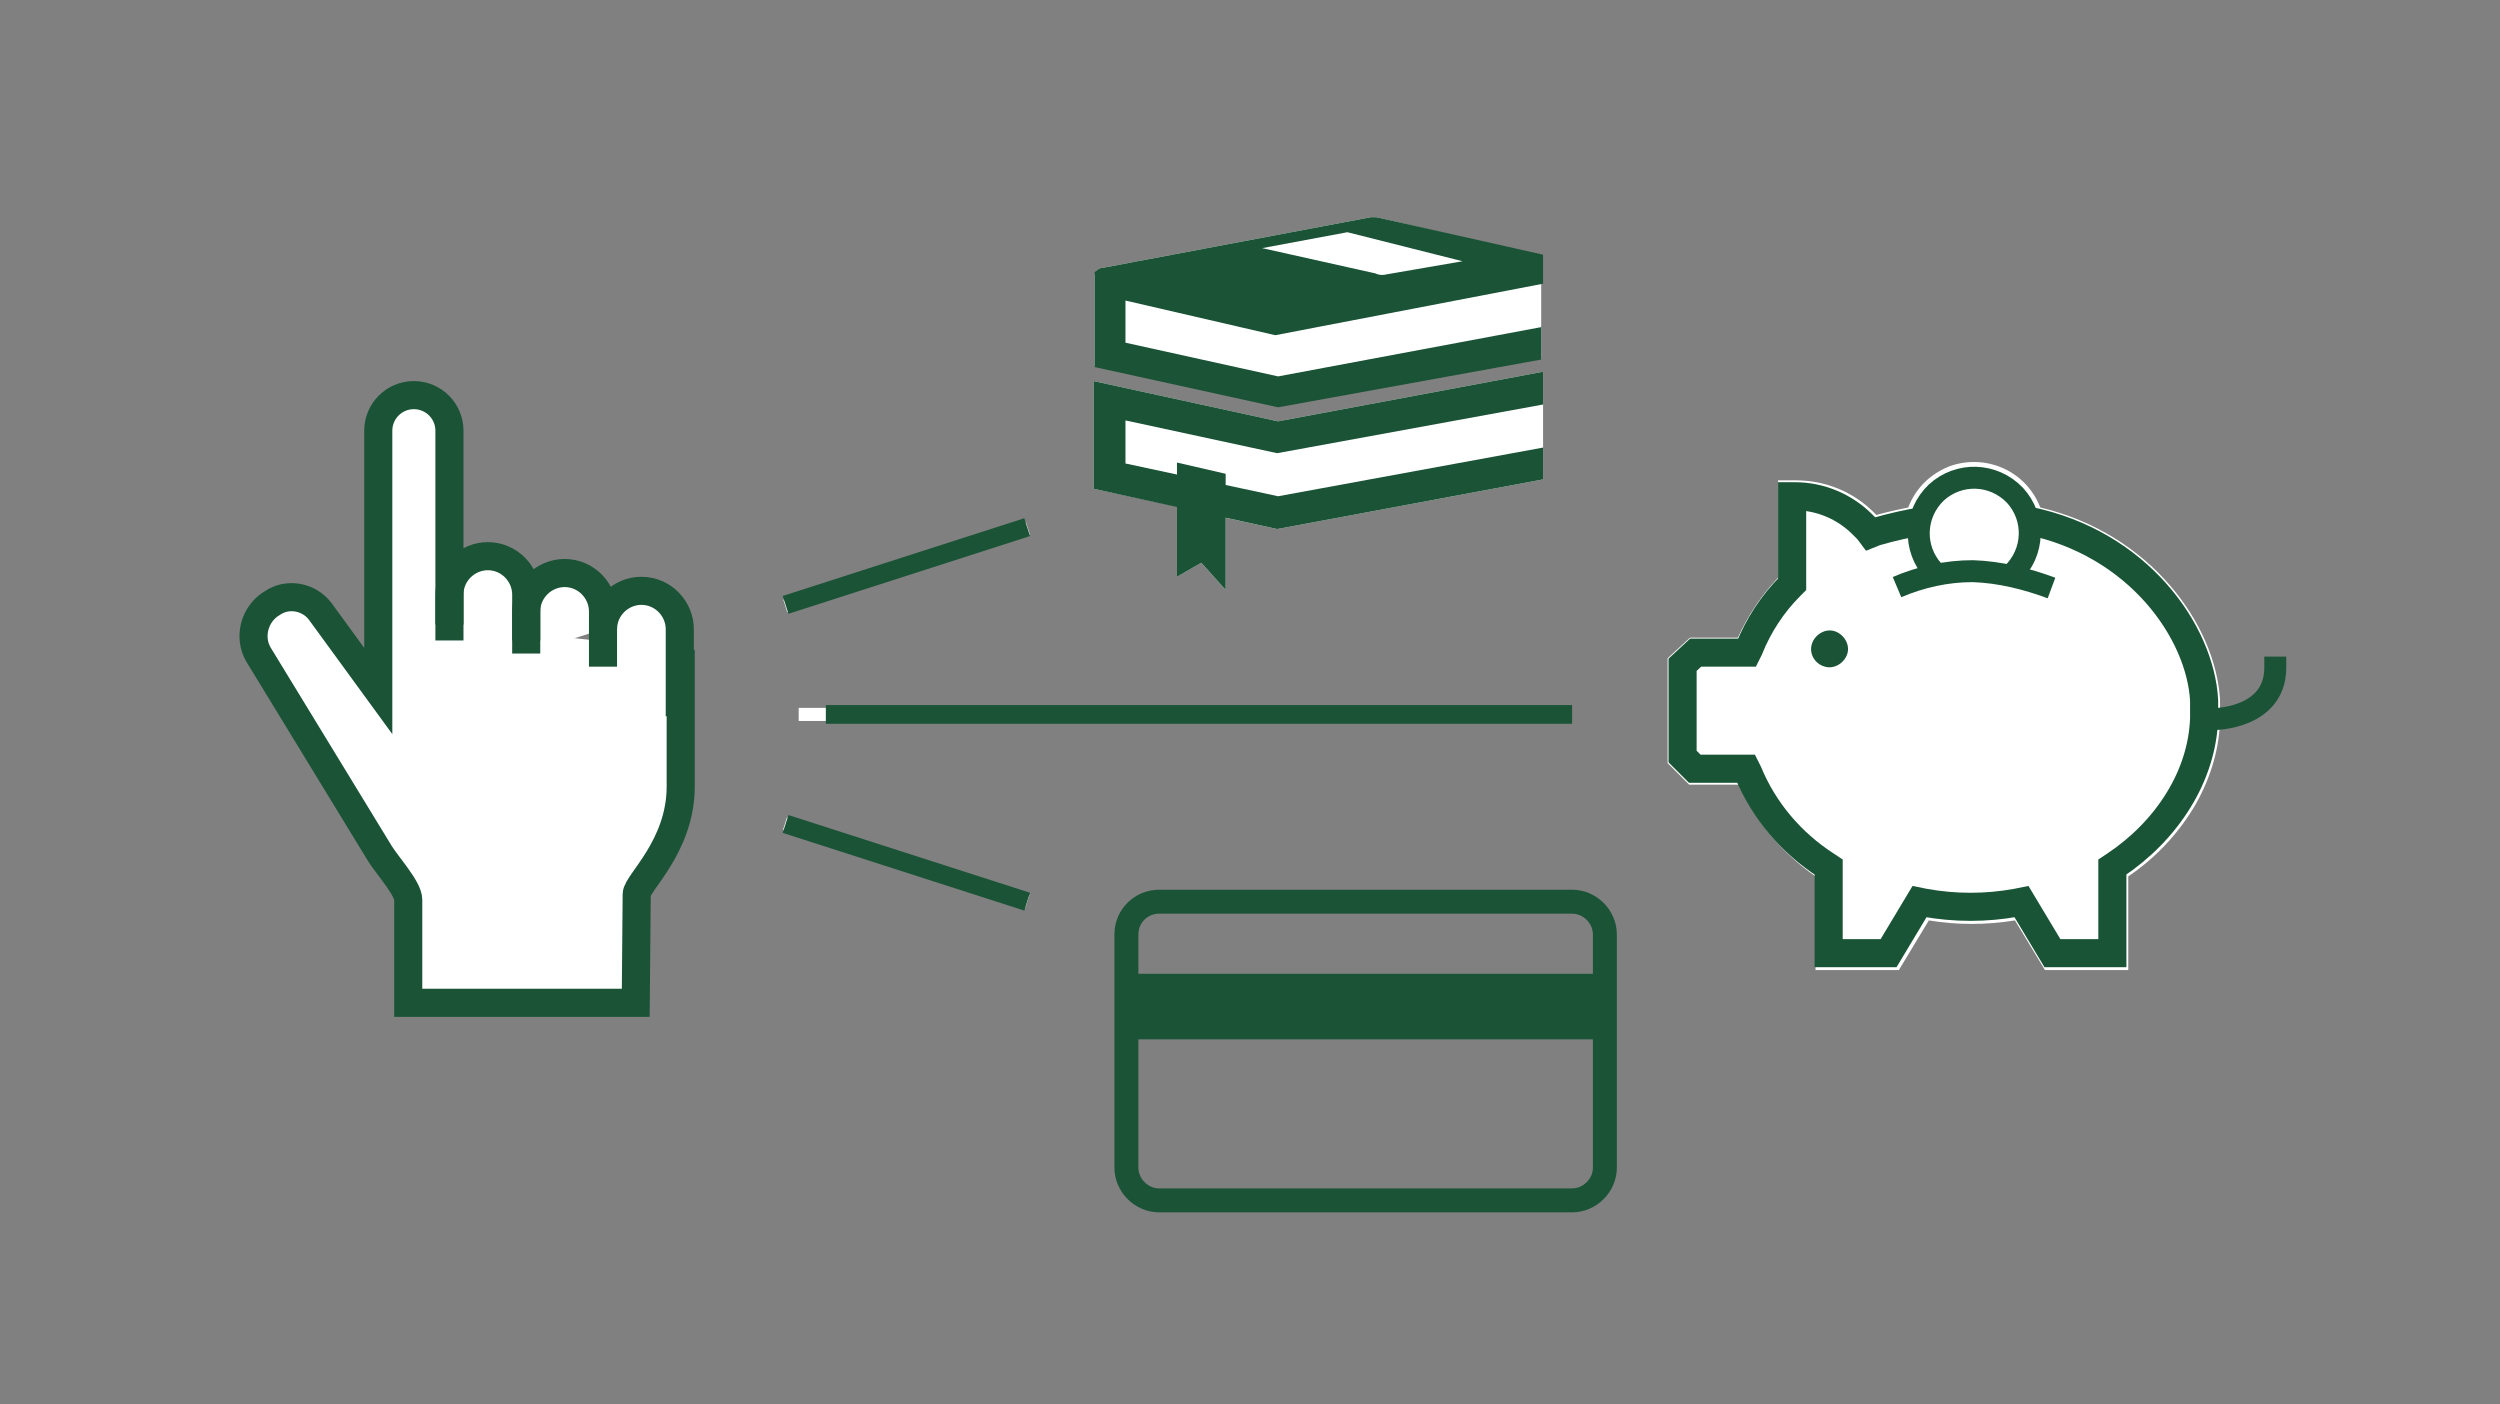 <?xml version="1.0" encoding="utf-8"?>
<!-- Generator: Adobe Illustrator 24.1.2, SVG Export Plug-In . SVG Version: 6.00 Build 0)  -->
<svg version="1.1" id="Layer_1" xmlns="http://www.w3.org/2000/svg" xmlns:xlink="http://www.w3.org/1999/xlink" x="0px" y="0px"
	 viewBox="0 0 267 150" style="enable-background:new 0 0 267 150;" xml:space="preserve">
<rect x="0" y="0" width="267" height="150" fill="#808080" stroke="none"/>
<style type="text/css">
	.st0{fill:#FFFFFF;}
	.st1{fill:none;stroke:#1A5336;stroke-width:2;stroke-miterlimit:10;}
	.st2{fill:none;stroke:#1A5336;stroke-width:3;stroke-miterlimit:10;}
	.st3{fill:none;stroke:#1A5336;stroke-width:2.558;stroke-linecap:square;stroke-miterlimit:10;}
	.st4{fill:#1A5336;}
	.st5{fill:none;stroke:#1A5436;stroke-width:3;stroke-miterlimit:10;}
	.st6{fill:none;stroke:#1A5436;stroke-width:2.343;stroke-miterlimit:10;}
	.st7{fill:none;stroke:#1A5336;stroke-width:2.343;stroke-miterlimit:10;}
	.st8{fill:none;stroke:#1A5336;stroke-width:2.343;stroke-linecap:square;stroke-miterlimit:10;}
</style>
<rect x="83.2" y="59.8" transform="matrix(0.953 -0.304 0.304 0.953 -13.813 32.353)" class="st0" width="27.2" height="1.4"/>
<rect x="96.1" y="78.5" transform="matrix(0.305 -0.952 0.952 0.305 -20.418 156.169)" class="st0" width="1.4" height="27.2"/>
<rect x="85.3" y="75.6" class="st0" width="79.7" height="1.4"/>
<line class="st1" x1="109.7" y1="56.3" x2="83.9" y2="64.6"/>
<line class="st1" x1="83.9" y1="88" x2="109.7" y2="96.3"/>
<line class="st1" x1="88.2" y1="76.3" x2="167.9" y2="76.3"/>
<path class="st0" d="M48,68.4v-4.9c0-2.3,1.9-4.1,4.1-4.1l0,0c2.3,0,4.1,1.9,4.1,4.1v4.9"/>
<path class="st0" d="M56.2,69.8v-4.5c0-2.3,1.9-4.1,4.1-4.1l0,0c2.3,0,4.1,1.9,4.1,4.1v1.9"/>
<path class="st0" d="M64.4,71.2v-4c0-2.3,1.9-4.1,4.1-4.1l0,0c2.3,0,4.1,1.9,4.1,4.1v9.3"/>
<path class="st0" d="M48,66.7V46c0-2.1-1.7-3.8-3.8-3.8l0,0c-2.1,0-3.8,1.7-3.8,3.8v26.6c0,0.4,0,1.2,0,1.2l-6.2-8.5
	c-1.2-1.6-3.5-2-5.1-0.9c-1.9,1.1-2.6,3.6-1.5,5.5l13,21.3c0.9,1.4,3,3.7,3,4.9v11h24.3c0,0,0.1-10.4,0.1-11.6s4.7-5.1,4.7-11.5
	V69.4"/>
<path class="st2" d="M48,68.4v-4.9c0-2.3,1.9-4.1,4.1-4.1l0,0c2.3,0,4.1,1.9,4.1,4.1v4.9"/>
<path class="st2" d="M56.2,69.8v-4.5c0-2.3,1.9-4.1,4.1-4.1l0,0c2.3,0,4.1,1.9,4.1,4.1v1.9"/>
<path class="st2" d="M64.4,71.2v-4c0-2.3,1.9-4.1,4.1-4.1l0,0c2.3,0,4.1,1.9,4.1,4.1v9.3"/>
<path class="st2" d="M48,66.7V46c0-2.1-1.7-3.8-3.8-3.8l0,0c-2.1,0-3.8,1.7-3.8,3.8v26.6c0,0.4,0,1.2,0,1.2l-6.2-8.5
	c-1.2-1.6-3.5-2-5.1-0.9c-1.9,1.1-2.6,3.6-1.5,5.5l13,21.3c0.9,1.4,3,3.7,3,4.9v11h24.3c0,0,0.1-10.4,0.1-11.6s4.7-5.1,4.7-11.5
	V69.4"/>
<path class="st3" d="M123.8,96.3h44.1c1.9,0,3.5,1.6,3.5,3.5v24.9c0,1.9-1.6,3.5-3.5,3.5h-44.1c-1.9,0-3.5-1.6-3.5-3.5V99.8
	C120.3,97.8,121.9,96.3,123.8,96.3z"/>
<rect x="120.4" y="104" class="st4" width="51.1" height="7"/>
<path class="st0" d="M237.1,74.7c-0.5-8-7.4-17.7-19.2-20.5c-1.5-3.9-5.8-5.8-9.7-4.4c-2,0.8-3.6,2.3-4.4,4.4
	c-1.5,0.3-2.7,0.6-3.4,0.8l-0.3-0.3c-2.2-2.2-5.2-3.4-8.3-3.4h-1.9v10.4c-1.8,1.9-3.2,4-4.3,6.4h-5.1l-2.4,2.2v11.2l2.3,2.3h5.3
	c1.8,3.9,4.6,7.3,8.2,9.8v10h8.9l3.2-5.3c3,0.5,6.1,0.5,9.2,0l3.2,5.3h8.9v-10c2.8-1.9,5.1-4.3,6.9-7.2c1.7-2.8,2.8-6.1,2.9-9.4l0,0
	L237.1,74.7z"/>
<path class="st4" d="M193.5,68.8c0.3-1,1.4-1.7,2.4-1.4c1,0.3,1.7,1.4,1.4,2.4c-0.3,1-1.4,1.7-2.4,1.4
	C193.8,70.9,193.2,69.8,193.5,68.8z"/>
<path class="st5" d="M216.6,55.6c11.8,2.4,18.4,11.9,18.8,19.2v1.9c-0.1,3.1-1.1,6.1-2.7,8.7c-1.7,2.8-4.1,5.2-6.8,7l-0.3,0.2v9.2
	h-6.4l-3.3-5.5l-0.5,0.1c-3.3,0.6-6.6,0.6-9.9,0l-0.5-0.1l-3.3,5.5h-6.4v-9.2l-0.3-0.2c-3.7-2.4-6.6-5.8-8.3-9.9l-0.2-0.4H181
	l-1.3-1.3V71l1.4-1.3h5.5l0.2-0.4c1-2.5,2.5-4.8,4.4-6.7l0.2-0.2v-9.4h0.3c2.7,0,5.3,1.1,7.2,3l0,0c0.1,0.1,0.3,0.3,0.6,0.6l0.3,0.4
	l0.5-0.2c1.7-0.5,3.5-0.9,5.3-1.2"/>
<path class="st6" d="M202.6,62.7c2.6-1.1,5.3-1.7,8.1-1.7c2.9,0.1,5.7,0.8,8.4,1.8"/>
<path class="st7" d="M206.5,61c-2.2-2.4-2.1-6.1,0.3-8.4c2.4-2.2,6.1-2.1,8.4,0.3c2.2,2.4,2.1,6.1-0.3,8.4c0,0,0,0,0,0"/>
<path class="st8" d="M236.4,76.8c0,0,6.6,0,6.6-5.5"/>
<polygon class="st0" points="116.8,40.7 116.8,52.2 125.7,54.1 125.7,61.6 128.3,60.1 130.9,63 130.9,55.3 136.4,56.5 164.8,51.2 
	164.8,48.9 164.8,47.8 164.8,39.7 136.5,45 "/>
<path class="st0" d="M147,23.2c-0.2,0-0.4,0-0.6,0l-28.6,5.4h-0.1h-0.1l-0.2,0.1l0,0l-0.2,0.1l0,0l-0.1,0.1V29l-0.1,0.1v0.1
	l-0.1,0.1l0,0l0,0v0.1v0.1v9.6l19.6,4.3l28.1-5.1V27.3L147,23.2z"/>
<polygon class="st4" points="164.8,47.8 136.5,53 120.2,49.5 120.2,44.9 136.4,48.4 164.8,43.2 164.8,39.7 136.5,45 116.8,40.7 
	116.8,52.2 136.4,56.5 164.8,51.2 "/>
<path class="st4" d="M164.8,34.9l-28.3,5.3l-16.3-3.6v-4.5l16,3.7l28.6-5.5v-3.1L147,23.2c-0.2,0-0.4,0-0.6,0l-28.6,5.4h-0.1h-0.1
	l-0.2,0.1l0,0l-0.2,0.1l0,0l-0.1,0.1l-0.1,0.1l-0.1,0.1v0.1v0.1l0,0l0,0v0.1v1.9l0,0v7.9l19.6,4.3l28.1-5.1V34.9z M143.9,24.8
	l12.3,3.1l-8.1,1.4c-0.4,0.1-0.8,0.1-1.2-0.1l-12.1-2.7L143.9,24.8z"/>
<polygon class="st4" points="125.7,61.6 128.3,60.1 130.9,63 130.9,50.6 125.7,49.4 "/>
</svg>
